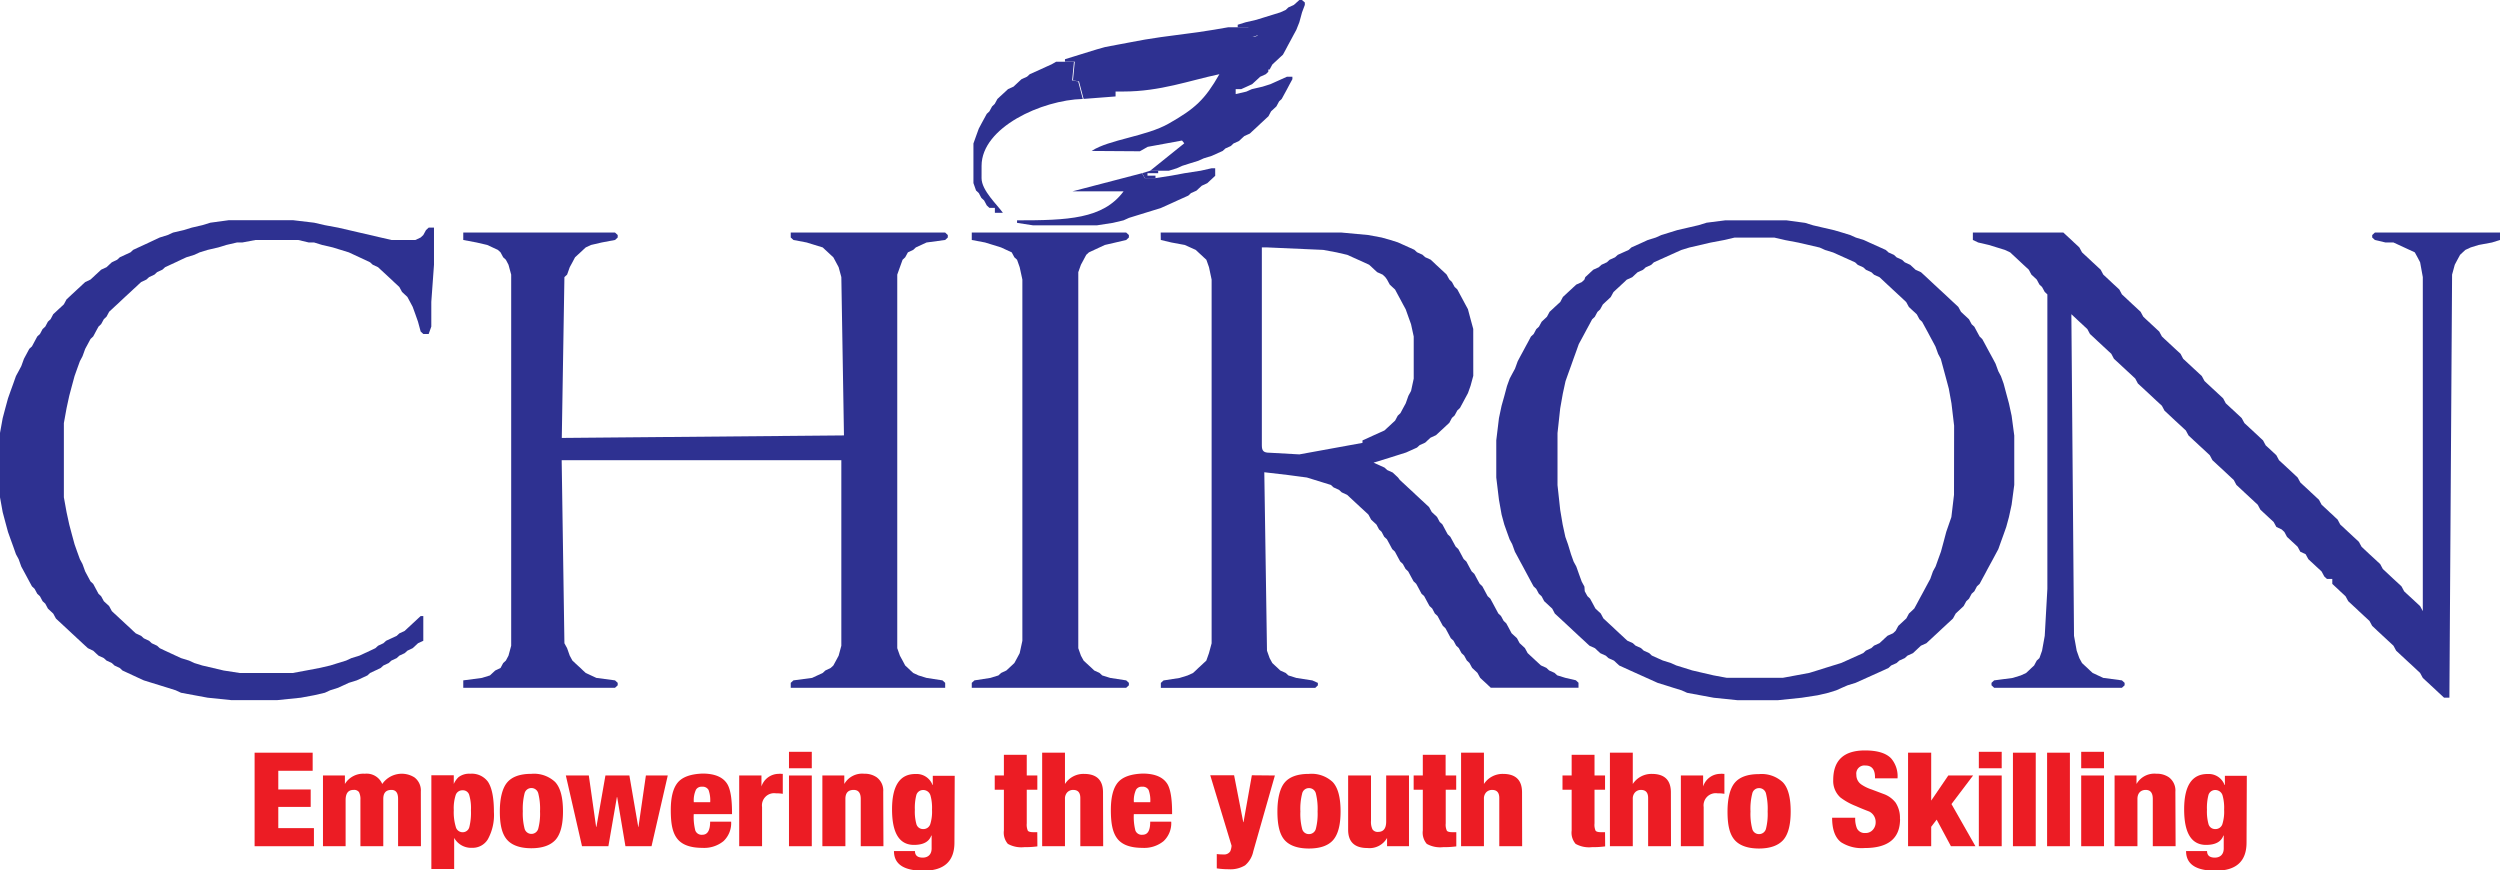 <?xml version="1.0" encoding="UTF-8"?> <svg xmlns="http://www.w3.org/2000/svg" viewBox="0 0 456 158.75"><defs><style>.cls-1{fill:#2e3191;fill-rule:evenodd;}.cls-2{fill:#ec1c24;}</style></defs><title>Chiron</title><g id="Layer_2" data-name="Layer 2"><g id="Chiron"><path class="cls-1" d="M236.5.45,236,.9l-1,.45-.48.46-1,.45-1.45.45-1.46.45-1.45.45-1.95.45-1.45.45V5h1.94c.17,2,.35,2,1.67,1.43l1.73,6.25h.48l.49-.91.48-.45.49-.45.48-.45.49-.45.49-.9.48-.91.49-.9.48-.9.49-.9L237,4.06l.49-1.8L238,.9V.45L237.47,0H237Z"></path><path class="cls-1" d="M221.44,5.42l-2.91.45-3.4.45-3.4.45-2.91.45-2.43.45L204,8.12l-2.43.46L200.08,9l-1.46.45-1.46.45-1.45.45-1.46.45v.45l1.79,0-.33,3.41,1.1.18.84,3.2,5.83-.45v-.9h1.45c6.69,0,12-2,17.49-3.16-2.66,4.67-4.48,6.3-9.23,9-4.12,2.36-10.88,2.9-14.08,5l8.8.06,1.43-.81,6.26-1.15.41.51-6.22,5h3.4l1.46-.45,1-.45,1.45-.46,1.46-.45,1-.45,1.46-.45,1-.45,1-.45.49-.45,1-.45.48-.46,1-.45.48-.45.49-.45,1-.45.48-.45.49-.45.49-.45.48-.46.49-.45.48-.45.49-.45.48-.9.49-.45.48-.45.49-.91.48-.45.49-.9.49-.9.48-.91.49-.9V14h-1l-1,.45-1,.45-1,.45-1.45.46-1.95.45-1,.45-1.94.45v-.9h1l1-.45,1-.46.49-.45.49-.45.48-.45,1-.45.49-.45v-.45l-1.73-6.25c-1.32.61-1.5.56-1.67-1.43h-3.89Z"></path><polygon class="cls-1" points="210.76 32.49 210.76 32.04 209.3 32.04 209.3 31.59 211.25 31.59 211.25 31.14 209.79 31.14 208.33 31.59 208.82 32.49 210.76 32.49"></polygon><path class="cls-1" d="M191.82,11.73l-1,.45-1,.46-1,.45-1,.45-.49.45-1,.45-.49.45-.48.45-.49.46-1,.45-.48.45-.49.45-.49.45-.48.45-.49.9-.48.46-.49.9-.48.45-.49.9-.49.9-.48.91-.49,1.35-.48,1.35v7.22l.48,1.36.49.45.48.9.49.45.49.91.48.45h1v.9h1.46c-1-1.44-3.89-4.07-3.89-6.32V30.24c0-7,11-12,18.46-12.19l-.84-3.2-1.1-.18.33-3.41-1.79,0h-1.46Z"></path><path class="cls-1" d="M219,31.14l-2.92.45-2.43.45-2.91.45h-1.94l-.49-.9L195.62,34.9l9.32,0c-3.75,5.07-10.23,5.29-19.43,5.29v.46l2.91.45h11.66l2.91-.45,1.94-.46,1-.45,1.45-.45,1.46-.45,1.46-.45,1.45-.45,1-.45,1-.45,1-.46,1-.45,1-.45.48-.45,1-.45.48-.45.49-.45,1-.46.48-.45.49-.45.48-.45V30.69H221Z"></path><polygon class="cls-1" points="359.85 43.77 360.82 44.23 362.76 44.68 364.22 45.13 365.68 45.58 366.65 46.03 367.13 46.48 367.62 46.93 368.1 47.38 368.59 47.84 369.07 48.29 369.56 48.74 370.05 49.19 370.53 50.09 371.02 50.54 371.5 50.99 371.99 51.9 372.47 52.35 372.96 53.25 373.44 53.7 373.44 107.4 372.96 115.98 372.47 118.69 371.99 120.04 371.5 120.49 371.02 121.39 370.53 121.84 370.05 122.3 369.56 122.75 368.59 123.2 367.13 123.65 363.73 124.1 363.25 124.55 363.25 125 363.73 125.45 387.04 125.45 387.53 125 387.53 124.55 387.04 124.1 383.64 123.65 382.67 123.2 381.7 122.75 381.21 122.3 380.73 121.84 380.24 121.39 379.76 120.94 379.27 120.04 378.79 118.69 378.3 115.98 377.82 57.76 377.82 57.31 378.3 57.76 378.79 58.22 379.27 58.67 379.76 59.12 380.24 59.57 380.73 60.02 381.21 60.92 381.7 61.37 382.19 61.83 382.67 62.28 383.16 62.73 383.64 63.18 384.13 63.63 384.61 64.08 385.1 64.53 385.58 65.44 386.07 65.89 386.56 66.34 387.04 66.79 387.53 67.24 388.01 67.69 388.5 68.14 388.98 68.59 389.47 69.05 389.95 69.95 390.44 70.4 390.93 70.85 391.41 71.3 391.9 71.75 392.38 72.2 392.87 72.66 393.35 73.11 393.84 73.56 394.33 74.01 394.81 74.91 395.3 75.36 395.78 75.81 396.27 76.27 396.75 76.72 397.24 77.17 397.73 77.62 398.21 78.07 398.7 78.52 399.18 79.42 399.67 79.88 400.15 80.33 400.64 80.78 401.12 81.23 401.61 81.68 402.1 82.13 402.58 82.58 403.07 83.04 403.55 83.94 404.04 84.39 404.52 84.84 405.01 85.29 405.5 85.74 405.98 86.19 406.47 86.65 406.95 87.1 407.44 87.55 407.92 88.45 408.41 88.9 408.89 89.35 409.38 89.81 409.87 90.26 410.35 90.71 410.84 91.16 411.32 91.61 411.81 92.06 412.29 92.96 412.78 93.42 413.26 93.86 413.75 94.32 414.24 94.77 414.72 95.22 415.21 96.12 416.18 96.57 416.67 97.03 417.15 97.93 417.64 98.38 418.12 98.83 418.61 99.28 419.09 99.73 419.58 100.64 420.55 101.09 421.04 101.99 421.52 102.44 422.01 102.89 422.49 103.34 422.98 103.79 423.46 104.24 423.95 105.15 424.44 105.6 425.41 105.6 425.41 106.5 425.89 106.95 426.38 107.4 426.86 107.86 427.35 108.31 427.83 108.76 428.32 109.66 428.81 110.11 429.29 110.56 429.78 111.01 430.26 111.47 430.75 111.92 431.23 112.37 431.72 112.82 432.2 113.27 432.69 114.17 433.18 114.62 433.66 115.08 434.15 115.53 434.63 115.98 435.12 116.43 435.6 116.88 436.09 117.33 436.57 117.78 437.06 118.69 437.55 119.14 438.03 119.59 438.52 120.04 439 120.49 439.49 120.94 439.98 121.39 440.46 121.84 440.95 122.3 441.43 122.75 441.92 123.65 442.4 124.1 442.89 124.55 443.37 125 443.86 125.45 444.35 125.91 444.83 126.36 445.32 126.81 445.8 127.26 446.77 127.26 447.26 50.09 447.75 48.29 448.23 47.38 448.72 46.48 449.2 46.03 449.69 45.58 450.66 45.13 452.12 44.68 454.54 44.23 456 43.77 456 42.42 433.18 42.42 432.69 42.87 432.69 43.32 433.18 43.77 435.12 44.23 436.09 44.23 436.57 44.23 437.55 44.68 438.52 45.13 439.49 45.58 440.46 46.03 440.95 46.93 441.43 47.84 441.92 50.54 441.92 111.47 441.43 110.56 440.95 110.11 440.46 109.66 439.98 109.21 439.49 108.76 439 108.31 438.52 107.86 438.03 106.95 437.55 106.5 437.06 106.05 436.57 105.6 436.09 105.15 435.6 104.69 435.12 104.24 434.63 103.79 434.15 102.89 433.66 102.44 433.18 101.99 432.69 101.54 432.2 101.09 431.72 100.64 431.23 100.18 430.75 99.73 430.26 98.83 429.78 98.38 429.29 97.93 428.81 97.48 428.32 97.03 427.83 96.57 427.35 96.12 426.86 95.67 426.38 94.77 425.89 94.32 425.41 93.86 424.92 93.42 424.44 92.96 423.95 92.51 423.46 92.06 422.98 91.16 422.49 90.71 422.01 90.26 421.52 89.81 421.04 89.35 420.55 88.9 420.06 88.45 419.58 88 419.09 87.1 418.61 86.65 418.12 86.19 417.64 85.74 417.15 85.29 416.67 84.84 416.18 84.39 415.69 83.94 415.21 83.04 414.72 82.58 414.24 82.13 413.75 81.68 413.26 81.23 412.78 80.33 412.29 79.88 411.81 79.42 411.32 78.97 410.84 78.52 410.35 78.07 409.87 77.62 409.38 77.17 408.89 76.27 408.41 75.81 407.92 75.36 407.44 74.91 406.95 74.46 406.47 74.01 405.98 73.56 405.5 72.66 405.01 72.2 404.52 71.75 404.04 71.3 403.55 70.85 403.07 70.4 402.58 69.95 402.1 69.5 401.61 68.59 401.12 68.14 400.64 67.69 400.15 67.24 399.67 66.79 399.18 66.34 398.7 65.89 398.21 65.44 397.73 64.53 397.24 64.08 396.75 63.63 396.27 63.18 395.78 62.73 395.3 62.28 394.81 61.83 394.33 61.37 393.84 60.47 393.35 60.02 392.87 59.57 392.38 59.12 391.9 58.67 391.41 58.22 390.93 57.76 390.44 56.86 389.95 56.41 389.47 55.96 388.98 55.51 388.5 55.06 388.01 54.6 387.53 54.15 387.04 53.7 386.56 52.8 386.07 52.35 385.58 51.9 385.1 51.45 384.61 50.99 384.13 50.54 383.64 50.09 383.16 49.19 382.67 48.74 382.19 48.29 381.7 47.84 381.21 47.38 380.73 46.93 380.24 46.48 379.76 46.03 379.27 45.13 378.79 44.68 378.3 44.23 377.82 43.77 377.33 43.32 376.84 42.87 376.36 42.42 359.85 42.42 359.85 43.77"></polygon><polygon class="cls-1" points="177.25 43.77 179.68 44.23 181.14 44.68 182.59 45.13 183.56 45.58 184.54 46.03 185.02 46.93 185.51 47.38 185.99 48.74 186.48 50.99 186.48 116.88 185.99 119.14 185.51 120.04 185.02 120.94 184.54 121.39 184.05 121.84 183.56 122.3 182.59 122.75 182.11 123.2 180.65 123.65 177.74 124.1 177.25 124.55 177.25 125.45 205.42 125.45 205.91 125 205.91 124.55 205.42 124.1 202.5 123.65 201.05 123.2 200.56 122.75 199.59 122.3 199.11 121.84 198.62 121.39 198.13 120.94 197.65 120.49 197.16 119.59 196.68 118.23 196.68 49.64 197.16 48.29 197.65 47.38 198.13 46.48 198.62 46.03 199.59 45.58 200.56 45.13 201.53 44.68 203.48 44.23 205.42 43.77 205.91 43.32 205.91 42.87 205.42 42.42 177.25 42.42 177.25 43.77"></polygon><path class="cls-1" d="M311.29,40.62l-1.46.45-1.94.45-1.95.45-1.45.45-1.46.45-1,.45-1.46.45-1,.46-1,.45-1,.45-.49.45-1,.45-1,.45-.49.45-1,.45-.48.45-1,.46-.49.45-1,.45-.49.45-.48.45-.49.45L289,51l-.49.46-1,.45-.49.45-.48.45-.49.45-.48.45-.49.45-.48.91-.49.45-.49.45-.48.45-.49.45-.48.9-.49.46-.48.45-.49.9-.49.45-.48.9-.49.45-.48.91-.49.9-.48.9-.49.9-.48.91-.49,1.35-.49.9-.48.91-.49,1.35-.48,1.8L273.89,74l-.48,2.26-.49,4.06V87.1l.49,4.06.48,2.7.49,1.81.48,1.35.49,1.36.48.9.49,1.36.49.9.48.9.49.9.48.9.49.91.48.9.49.9.48.45.49.91.49.45.48.9.49.45.48.45.49.45.48.91.49.45.49.45.48.45.49.45.48.45.49.45.48.46.49.45.48.45.49.45.49.45.48.45.49.45,1,.45.48.46.49.45,1,.45.49.45,1,.45.48.45.49.45,1,.45,1,.46,1,.45,1,.45,1,.45,1,.45,1,.45,1.46.45,1.45.46,1.46.45,1,.45,2.43.45,2.43.45,4.37.45h7.28l4.37-.45,2.92-.45,1.94-.45,1.45-.45,1-.45L337,125l1.46-.45,1-.45,1-.45,1-.45,1-.45,1-.45,1-.46.48-.45,1-.45.49-.45,1-.45.49-.45,1-.45.48-.45.49-.46.48-.45,1-.45.48-.45.49-.45.48-.45.49-.45.48-.45.49-.46.49-.45.48-.45.49-.45.48-.45.49-.9.48-.45.49-.46.48-.45.49-.9.49-.45.48-.9.49-.45.48-.91.49-.45.48-.9.49-.9.48-.91.49-.9.49-.9.48-.9.49-.91.48-1.35.49-1.35.48-1.36.49-1.8.49-2.26.48-3.61v-9l-.48-3.6-.49-2.26-.49-1.81-.48-1.8-.49-1.36-.48-.9-.49-1.35-.48-.91-.49-.9-.49-.9-.48-.9-.49-.9-.48-.46-.49-.9-.48-.9-.49-.45-.48-.9-.49-.46-.49-.45-.48-.45-.49-.9-.48-.45-.49-.45-.48-.45-.49-.46-.48-.45-.49-.45-.49-.45-.48-.45-.49-.45-.48-.45-.49-.46-.48-.45-.49-.45-.49-.45-1-.45-.48-.45-.49-.45-1-.46-.48-.45-1-.45-.48-.45-1-.45-.49-.45-1-.45-1-.45-1-.45-1-.46-1.46-.45-1-.45-1.46-.45L334.59,42l-1.94-.45-1.94-.45-1.46-.45-3.4-.46H314.68ZM284.09,79l.49-4.51.48-2.71.49-2.25.48-1.36.49-1.35.48-1.36.49-1.35.48-1.35.49-.9.49-.91.48-.9.49-.9.48-.9.49-.46.48-.9.49-.45.49-.9.48-.45.49-.45.48-.46.49-.9.48-.45.49-.45.48-.45.49-.45.48-.46,1-.45.48-.45.49-.45,1-.45.49-.45,1-.45.48-.46,1-.45,1-.45,1-.45,1-.45,1-.45,1.46-.45,1.94-.45,1.94-.45,2.43-.46,1.94-.45h7.29l1.94.45,2.43.46,1.94.45,1.94.45,1,.45,1.46.45,1,.45,1,.45,1,.45,1,.45.49.46,1,.45.49.45,1,.45.48.45,1,.45.48.45.49.46.48.45.49.45.48.45.49.45.48.45.49.45.49.46.48.45.49.9.48.45.49.45.48.45.49.91.48.45.49.9.49.9.48.9.49.91.48.9.49,1.35.48.9.49,1.81.49,1.81.48,1.8.49,2.71.48,4.06V90.26l-.48,4.06L355,97l-.48,1.81-.49,1.81-.49,1.35-.48,1.35-.49.9-.48,1.36-.49.9-.48.9-.49.91-.49.9-.48.9-.49.9-.48.46-.49.45-.48.9-.49.45-.48.45-.49.45-.49.91-.48.45-1,.45-.49.45-.48.45-.49.45-1,.45-.49.45-1,.46-.48.45-1,.45-1,.45-1,.45-1,.45-1.46.45-1.45.45-1.46.46-1.46.45-2.42.45-2.43.45h-10.2l-2.43-.45-1.94-.45-1.94-.45-1.46-.46-1.46-.45-1-.45-1.45-.45-1-.45-1-.45-.48-.45-1-.45-.49-.46-1-.45-.49-.45-1-.45-.49-.45-.48-.45-.49-.45-.48-.45-.49-.46-.48-.45-.49-.45-.48-.45-.49-.45-.48-.9-.49-.45-.49-.46-.48-.9-.49-.9-.48-.45-.49-.9L289,107l-.49-.9L288,104.7l-.48-1.36-.49-.9-.48-1.35L286,99.28l-.48-1.35-.49-2.26L284.58,93l-.49-4.51Z"></path><path class="cls-1" d="M211.73,43.77l1.94.46,2.43.45,1,.45,1,.45.48.45.49.45.48.45.49.45.48,1.36L221,51v66.34l-.49,1.81-.48,1.35-.49.45-.48.45-.49.45-.48.46-.49.45-1,.45-1.46.45-2.91.45-.49.45v.91H239.9l.48-.46v-.45l-1-.45-2.91-.45L235,123.2l-.48-.45-1-.45-.48-.46-.49-.45-.48-.45-.49-.9-.48-1.35-.49-32.55,4.37.51,3.4.45,1.46.45,1.45.45,1.46.45.49.45,1,.45.48.45,1,.46.48.45.49.45.48.45.49.45.48.45.49.45.49.45.48.45.49.91.48.45.49.45.48.9L252,97l.48.91.49.45.49.9.48.9.49.46.48.9.49.9.48.45.49.9.48.45.49.91.49.9.48.45.49.9.48.91.49.45.48.9.49.9.49.45.48.91.49.45.48.9.49.9.48.45.49.91.48.9.49.45.49.9.48.45.49.91.48.45.49.9.48.45.49.9.49.46.48.45.49.9.48.45.49.45.48.45.49.46h16v-.91l-.48-.45-1.94-.45-1.46-.45-.49-.45-1-.45-.48-.46-1-.45-.49-.45-.49-.45-.48-.45-.49-.45-.48-.45-.49-.91-.48-.45-.49-.45-.48-.9-.49-.45-.49-.45-.48-.91-.49-.9-.48-.45-.49-.9-.48-.45-.49-.91-.48-.9-.49-.9-.49-.45-.48-.9-.49-.91-.48-.45-.49-.9-.48-.9-.49-.46-.49-.9-.48-.9-.49-.45-.48-.9-.49-.91-.48-.45-.49-.9-.49-.9-.48-.45-.49-.91-.48-.9-.49-.45-.48-.9-.49-.46-.48-.45-.49-.9-.49-.45-.48-.45-.49-.45-.48-.45-.49-.45-.48-.46-.49-.45-.49-.45-.48-.45-.49-.45-.48-.45L255,87.1l-.48-.45-.49-.46-1-.45-.49-.45-1-.45-1-.45,1.46-.45,1.46-.45L255,83l1.46-.46,1-.45,1-.45.49-.45,1-.45.48-.45.49-.45,1-.46.49-.45.48-.45.49-.45.48-.45.49-.45.48-.9.49-.45.49-.91.48-.45.49-.9.48-.9.49-.91.48-1.35.49-1.81V60l-.49-1.8-.48-1.81-.49-.9-.48-.9-.49-.91-.48-.9-.49-.45-.49-.9-.48-.46-.49-.9-.48-.45-.49-.45-.48-.45-.49-.45-.48-.46-.49-.45-1-.45-.49-.45-1-.45-.48-.45-1-.45-1-.45-1-.45-1.45-.46L252,43.32l-2.43-.45-4.86-.45h-33ZM257.38,71.3l-.49.9-.48,1.36-.49.9-.48.9-.49.46-.48.9-.49.45-.48.45-.49.45-.49.45-1,.45-1,.45-1,.46-1,.45v.45L237,82.88l-5.39-.3c-1.12,0-1.45-.31-1.45-1.35V45.13h1l10.19.45,2.43.45,1.95.45,1,.45,1,.45,1,.45,1,.46.49.45.48.45.49.45,1,.45.48.45L253,51l.49.91.48.45.49.45.48.9.49.91.48.9.49.9.48,1.35.49,1.36.49,2.25v7.68Z"></path><polygon class="cls-1" points="84.5 43.77 86.93 44.23 88.87 44.68 89.84 45.13 90.81 45.58 91.3 46.03 91.78 46.93 92.27 47.38 92.75 48.29 93.24 50.09 93.24 117.78 92.75 119.59 92.27 120.49 91.78 120.94 91.3 121.84 90.33 122.3 89.84 122.75 89.36 123.2 87.9 123.65 84.5 124.1 84.5 125.45 112.18 125.45 112.67 125 112.67 124.55 112.18 124.1 108.78 123.65 107.81 123.2 106.84 122.75 106.35 122.3 105.87 121.84 105.38 121.39 104.89 120.94 104.41 120.49 103.92 119.59 103.44 118.23 102.95 117.33 102.45 83.94 153.46 83.94 153.46 117.78 152.97 119.59 152.49 120.49 152 121.39 151.51 121.84 150.54 122.3 150.06 122.75 149.09 123.2 148.12 123.65 144.72 124.1 144.23 124.55 144.23 125.45 172.4 125.45 172.4 124.55 171.91 124.1 169 123.65 167.54 123.2 166.57 122.75 166.08 122.3 165.6 121.84 165.11 121.39 164.63 120.49 164.14 119.59 163.66 118.23 163.66 50.09 164.14 48.74 164.63 47.38 165.11 46.93 165.6 46.03 166.57 45.58 167.05 45.13 168.03 44.68 169 44.23 172.4 43.77 172.88 43.32 172.88 42.87 172.4 42.42 144.23 42.42 144.23 43.32 144.72 43.77 147.14 44.23 148.6 44.68 150.06 45.13 150.54 45.58 151.03 46.03 151.51 46.48 152 46.93 152.49 47.84 152.97 48.74 153.46 50.54 153.94 79.42 102.47 79.88 102.95 50.54 103.44 50.09 103.92 48.74 104.41 47.84 104.89 46.93 105.38 46.48 105.87 46.03 106.35 45.58 106.84 45.13 107.81 44.68 109.75 44.23 112.18 43.77 112.67 43.32 112.67 42.87 112.18 42.42 84.5 42.42 84.5 43.77"></polygon><polygon class="cls-1" points="38.37 40.62 36.91 41.07 34.97 41.52 33.51 41.97 31.57 42.42 30.59 42.87 29.14 43.32 28.17 43.77 27.2 44.23 26.23 44.68 25.25 45.13 24.28 45.58 23.8 46.03 22.82 46.48 21.85 46.93 21.37 47.38 20.4 47.84 19.91 48.29 19.43 48.74 18.45 49.19 17.97 49.64 17.48 50.09 17 50.54 16.51 50.99 15.54 51.45 15.05 51.9 14.57 52.35 14.08 52.8 13.6 53.25 13.11 53.7 12.63 54.15 12.14 54.6 11.65 55.51 11.17 55.96 10.68 56.41 10.2 56.86 9.71 57.31 9.23 58.22 8.74 58.67 8.26 59.57 7.77 60.02 7.29 60.92 6.8 61.37 6.31 62.28 5.83 63.18 5.34 63.63 4.86 64.53 4.37 65.44 3.88 66.79 3.4 67.69 2.91 68.59 2.43 69.95 1.94 71.3 1.46 72.66 0.97 74.46 0.49 76.27 0 78.97 0 90.71 0.49 93.42 0.97 95.22 1.46 97.03 1.94 98.38 2.43 99.73 2.91 101.09 3.4 101.99 3.88 103.34 4.37 104.24 4.86 105.15 5.34 106.05 5.83 106.95 6.31 107.4 6.8 108.31 7.29 108.76 7.77 109.66 8.26 110.11 8.74 111.01 9.23 111.47 9.71 111.92 10.2 112.82 10.68 113.27 11.17 113.72 11.65 114.17 12.14 114.62 12.63 115.08 13.11 115.53 13.6 115.98 14.08 116.43 14.57 116.88 15.05 117.33 15.54 117.78 16.03 118.23 17 118.69 17.48 119.14 17.97 119.59 18.94 120.04 19.43 120.49 20.4 120.94 20.88 121.39 21.85 121.84 22.34 122.3 23.31 122.75 24.28 123.2 25.25 123.65 26.23 124.1 27.68 124.55 29.14 125 30.59 125.45 32.05 125.91 33.02 126.36 35.45 126.81 37.88 127.26 42.25 127.71 50.51 127.71 54.88 127.26 57.3 126.81 59.25 126.36 60.22 125.91 61.67 125.45 62.65 125 63.62 124.55 65.07 124.1 66.05 123.65 67.02 123.2 67.5 122.75 68.47 122.3 69.44 121.84 69.93 121.39 70.9 120.94 71.39 120.49 72.36 120.04 72.84 119.59 73.81 119.14 74.3 118.69 75.27 118.23 75.76 117.78 76.24 117.33 77.21 116.88 77.21 112.37 76.73 112.37 76.24 112.82 75.76 113.27 75.27 113.72 74.79 114.17 74.3 114.62 73.81 115.08 72.84 115.53 72.36 115.98 71.39 116.43 70.42 116.88 69.93 117.33 68.96 117.78 68.47 118.23 67.5 118.69 66.53 119.14 65.56 119.59 64.1 120.04 63.13 120.49 61.67 120.94 60.22 121.39 58.27 121.84 55.85 122.3 53.42 122.75 43.71 122.75 40.79 122.3 38.85 121.84 36.91 121.39 35.45 120.94 34.48 120.49 33.02 120.04 32.05 119.59 31.08 119.14 30.11 118.69 29.14 118.23 28.65 117.78 27.68 117.33 27.2 116.88 26.23 116.43 25.74 115.98 24.77 115.53 24.28 115.08 23.8 114.62 23.31 114.17 22.82 113.72 22.34 113.27 21.85 112.82 21.37 112.37 20.88 111.92 20.4 111.47 19.91 110.56 19.43 110.11 18.94 109.66 18.45 108.76 17.97 108.31 17.48 107.4 17 106.5 16.51 106.05 16.03 105.15 15.54 104.24 15.05 102.89 14.57 101.99 14.08 100.64 13.6 99.28 13.11 97.48 12.63 95.67 12.14 93.42 11.65 90.71 11.65 77.17 12.14 74.46 12.63 72.2 13.11 70.4 13.6 68.59 14.08 67.24 14.57 65.89 15.05 64.98 15.54 63.63 16.03 62.73 16.51 61.83 17 61.37 17.48 60.47 17.97 59.57 18.45 59.12 18.94 58.22 19.43 57.76 19.91 56.86 20.4 56.41 20.88 55.96 21.37 55.51 21.85 55.06 22.34 54.6 22.82 54.15 23.31 53.7 23.8 53.25 24.28 52.8 24.77 52.35 25.25 51.9 25.74 51.45 26.71 50.99 27.2 50.54 28.17 50.09 28.65 49.64 29.62 49.19 30.11 48.74 31.08 48.29 32.05 47.84 33.02 47.38 33.99 46.93 35.45 46.48 36.42 46.03 37.88 45.58 39.82 45.13 41.28 44.68 43.22 44.23 43.71 44.23 44.19 44.23 46.62 43.77 48.56 43.77 50.51 43.77 50.99 43.77 52.45 43.77 54.39 43.77 56.33 44.23 56.82 44.23 57.3 44.23 58.76 44.68 60.7 45.13 62.16 45.58 63.62 46.03 64.59 46.48 65.56 46.93 66.53 47.38 67.5 47.84 67.99 48.29 68.96 48.74 69.44 49.19 69.93 49.64 70.42 50.09 70.9 50.54 71.39 50.99 71.87 51.45 72.36 51.9 72.84 52.35 73.33 53.25 73.81 53.7 74.3 54.15 74.79 55.06 75.27 55.96 75.76 57.31 76.24 58.67 76.73 60.47 77.21 60.92 78.19 60.92 78.67 59.57 78.67 58.67 78.67 55.06 79.16 48.29 79.16 45.58 79.16 44.23 79.16 41.52 78.19 41.52 77.7 41.97 77.21 42.87 76.73 43.32 75.76 43.77 71.39 43.77 69.44 43.32 67.5 42.87 65.56 42.42 63.62 41.97 61.67 41.52 59.25 41.07 57.3 40.62 53.42 40.16 41.76 40.16 38.37 40.62"></polygon><polygon class="cls-2" points="57.26 154.35 46.44 154.35 46.44 137.29 57.03 137.29 57.03 140.59 50.76 140.59 50.76 144 56.67 144 56.67 147.18 50.76 147.18 50.76 151.05 57.26 151.05 57.26 154.35"></polygon><path class="cls-2" d="M76.78,154.35H72.61V145.7c0-1.08-.4-1.62-1.21-1.62-1,0-1.49.54-1.49,1.64v8.63H65.74v-8.44a2.87,2.87,0,0,0-.26-1.43,1.1,1.1,0,0,0-1-.4q-1.44,0-1.44,1.86v8.41H58.91v-12.9h4V143a3.91,3.91,0,0,1,3.63-1.87A3.08,3.08,0,0,1,69.72,143h0a4.33,4.33,0,0,1,5.88-1.2,3,3,0,0,1,1.16,2.61Z"></path><path class="cls-2" d="M85.9,147.8a8.38,8.38,0,0,0-.33-2.85,1.18,1.18,0,0,0-1.18-.8,1.28,1.28,0,0,0-1.26.83,7.83,7.83,0,0,0-.36,2.82,9.17,9.17,0,0,0,.36,3,1.28,1.28,0,0,0,1.26,1,1.24,1.24,0,0,0,1.23-1,10.85,10.85,0,0,0,.28-3m4.19.29a9.19,9.19,0,0,1-1.11,5,3.23,3.23,0,0,1-2.86,1.55,3.54,3.54,0,0,1-3.28-1.81v5.68H78.68v-17.1h4.09V143a3.83,3.83,0,0,1,.87-1.25,3.19,3.19,0,0,1,2.12-.62A3.66,3.66,0,0,1,89,142.59Q90.09,144.23,90.09,148.09Z"></path><path class="cls-2" d="M98.5,148a11.3,11.3,0,0,0-.31-3.25,1.29,1.29,0,0,0-2.52,0,11.59,11.59,0,0,0-.31,3.21,11.17,11.17,0,0,0,.31,3.13,1.29,1.29,0,0,0,2.52,0,10.46,10.46,0,0,0,.31-3.1m4.19,0q0,3.65-1.36,5.19c-.91,1-2.38,1.54-4.42,1.54s-3.61-.55-4.5-1.64-1.24-2.74-1.24-5.09.45-4.21,1.33-5.26,2.35-1.58,4.41-1.58a5.62,5.62,0,0,1,4.34,1.48Q102.69,144.16,102.69,148Z"></path><polygon class="cls-2" points="121.8 141.45 118.84 154.35 114.08 154.35 112.57 145.39 112.52 145.39 110.97 154.35 106.16 154.35 103.21 141.45 107.4 141.45 108.73 150.81 108.79 150.81 110.43 141.45 114.8 141.45 116.42 150.86 116.45 150.86 117.81 141.45 121.8 141.45"></polygon><path class="cls-2" d="M129.54,146.32a5.53,5.53,0,0,0-.3-2.23,1.21,1.21,0,0,0-1.18-.59,1.17,1.17,0,0,0-1.12.55,4.64,4.64,0,0,0-.39,2.27Zm4,2.18h-7a9.83,9.83,0,0,0,.29,3,1.23,1.23,0,0,0,1.28.76c.94,0,1.42-.79,1.42-2.39h3.83a4.51,4.51,0,0,1-1.39,3.55,5.58,5.58,0,0,1-3.83,1.23c-2.2,0-3.73-.55-4.61-1.67s-1.18-2.76-1.18-5.23q0-3.47,1.26-5t4.53-1.65c2.29,0,3.82.68,4.57,2Q133.55,144.6,133.52,148.5Z"></path><path class="cls-2" d="M142.78,144.79a7.58,7.58,0,0,0-1.26-.09,2.22,2.22,0,0,0-2.52,2.5v7.15h-4.17v-12.9h4.06v2a3.33,3.33,0,0,1,3.14-2.3,2,2,0,0,1,.5,0l.25,0Z"></path><path class="cls-2" d="M148.07,154.35h-4.16v-12.9h4.16Zm0-14.22h-4.16v-3h4.16Z"></path><path class="cls-2" d="M161.14,154.35H157v-8.63c0-1.1-.43-1.64-1.29-1.64-1,0-1.51.54-1.51,1.64v8.63H150v-12.9h4V143a3.75,3.75,0,0,1,3.64-1.87,3.83,3.83,0,0,1,2.27.65,3,3,0,0,1,1.19,2.63Z"></path><path class="cls-2" d="M170,147.66a8.29,8.29,0,0,0-.28-2.56,1.37,1.37,0,0,0-1.34-1,1.27,1.27,0,0,0-1.26,1,9.24,9.24,0,0,0-.25,2.58,8.59,8.59,0,0,0,.28,2.63,1.23,1.23,0,0,0,1.21.91,1.31,1.31,0,0,0,1.31-.86,7.67,7.67,0,0,0,.33-2.68m4.09,6c0,3.42-1.88,5.14-5.65,5.14q-5.38,0-5.38-3.59h3.83c0,.8.47,1.2,1.42,1.2s1.62-.56,1.62-1.68v-2.31c0-.05-.06-.05-.08,0-.41,1.11-1.46,1.67-3.14,1.67q-4,0-4-6.48t4.29-6.45a3.09,3.09,0,0,1,3.09,2s0,0,.05,0v-1.67h4Z"></path><path class="cls-2" d="M189.22,154.38a16.44,16.44,0,0,1-2.39.14,5.06,5.06,0,0,1-3-.6,3.13,3.13,0,0,1-.72-2.44v-7.43h-1.67v-2.6h1.67v-3.78h4.17v3.78h1.93v2.6h-1.93v6.14a2.74,2.74,0,0,0,.2,1.34c.14.17.48.26,1,.26h.72Z"></path><path class="cls-2" d="M201.22,154.35h-4.17v-8.79c0-1-.43-1.48-1.31-1.48a1.46,1.46,0,0,0-1.05.42,1.66,1.66,0,0,0-.44,1.22v8.63h-4.16V137.29h4.16V143h0a4,4,0,0,1,3.47-1.84c2.31,0,3.47,1.13,3.47,3.37Z"></path><path class="cls-2" d="M209.81,146.32a5.53,5.53,0,0,0-.3-2.23,1.2,1.2,0,0,0-1.18-.59,1.17,1.17,0,0,0-1.12.55,4.64,4.64,0,0,0-.39,2.27Zm4,2.18h-7a9.83,9.83,0,0,0,.29,3,1.23,1.23,0,0,0,1.28.76c1,0,1.42-.79,1.42-2.39h3.83a4.47,4.47,0,0,1-1.39,3.55,5.58,5.58,0,0,1-3.83,1.23c-2.2,0-3.73-.55-4.6-1.67s-1.19-2.76-1.19-5.23q0-3.47,1.26-5t4.53-1.65c2.3,0,3.82.68,4.58,2C213.54,144.11,213.81,145.9,213.79,148.5Z"></path><path class="cls-2" d="M232.54,141.45l-3.94,13.83a4.54,4.54,0,0,1-1.5,2.56,5.16,5.16,0,0,1-3,.71,14.28,14.28,0,0,1-2.16-.16v-2.61a9.08,9.08,0,0,0,1.23.07,1.3,1.3,0,0,0,1.24-.59,3.34,3.34,0,0,0,.23-1l-3.89-12.85h4.35l1.67,8.55h.05l1.52-8.55Z"></path><path class="cls-2" d="M240.33,148a11.68,11.68,0,0,0-.31-3.25,1.28,1.28,0,0,0-1.29-1,1.26,1.26,0,0,0-1.23,1.05,11.21,11.21,0,0,0-.31,3.21,10.79,10.79,0,0,0,.31,3.13,1.25,1.25,0,0,0,1.23,1,1.28,1.28,0,0,0,1.29-1,10.82,10.82,0,0,0,.31-3.1m4.19,0c0,2.43-.46,4.16-1.36,5.19s-2.39,1.54-4.43,1.54-3.61-.55-4.5-1.64S233,150.3,233,148s.44-4.21,1.32-5.26,2.36-1.58,4.41-1.58a5.63,5.63,0,0,1,4.35,1.48Q244.52,144.16,244.52,148Z"></path><path class="cls-2" d="M257,154.35h-4v-1.51a3.66,3.66,0,0,1-3.58,1.84c-2.34,0-3.52-1.11-3.52-3.34v-9.89h4.17v8.29a3.08,3.08,0,0,0,.28,1.55,1.12,1.12,0,0,0,1,.45c1,0,1.49-.63,1.49-1.91v-8.38H257Z"></path><path class="cls-2" d="M265.63,154.38a16.34,16.34,0,0,1-2.39.14,5,5,0,0,1-3-.6,3.13,3.13,0,0,1-.72-2.44v-7.43h-1.67v-2.6h1.67v-3.78h4.16v3.78h1.93v2.6H263.7v6.14a2.59,2.59,0,0,0,.21,1.34c.14.17.47.26,1,.26h.72Z"></path><path class="cls-2" d="M277.64,154.35h-4.17v-8.79c0-1-.44-1.48-1.31-1.48a1.5,1.5,0,0,0-1.06.42,1.65,1.65,0,0,0-.43,1.22v8.63H266.5V137.29h4.17V143h0a4.05,4.05,0,0,1,3.47-1.84c2.32,0,3.48,1.13,3.48,3.37Z"></path><path class="cls-2" d="M292.78,154.38a16.34,16.34,0,0,1-2.39.14,5,5,0,0,1-3-.6,3.13,3.13,0,0,1-.72-2.44v-7.43H285v-2.6h1.67v-3.78h4.17v3.78h1.92v2.6h-1.92v6.14a2.63,2.63,0,0,0,.2,1.34c.14.17.47.26,1,.26h.72Z"></path><path class="cls-2" d="M304.79,154.35h-4.17v-8.79c0-1-.44-1.48-1.31-1.48a1.46,1.46,0,0,0-1.05.42,1.66,1.66,0,0,0-.44,1.22v8.63h-4.17V137.29h4.17V143h0a4.06,4.06,0,0,1,3.48-1.84c2.31,0,3.47,1.13,3.47,3.37Z"></path><path class="cls-2" d="M314.53,144.79a7.42,7.42,0,0,0-1.26-.09,2.22,2.22,0,0,0-2.52,2.5v7.15h-4.16v-12.9h4.06v2a3.31,3.31,0,0,1,3.13-2.3,2.06,2.06,0,0,1,.51,0l.24,0Z"></path><path class="cls-2" d="M322.42,148a11.79,11.79,0,0,0-.3-3.25,1.29,1.29,0,0,0-1.29-1,1.26,1.26,0,0,0-1.23,1.05,11.21,11.21,0,0,0-.31,3.21,10.79,10.79,0,0,0,.31,3.13,1.25,1.25,0,0,0,1.23,1,1.29,1.29,0,0,0,1.29-1,10.92,10.92,0,0,0,.3-3.1m4.2,0q0,3.65-1.37,5.19c-.91,1-2.38,1.54-4.42,1.54s-3.61-.55-4.5-1.64-1.23-2.74-1.23-5.09.44-4.21,1.32-5.26,2.35-1.58,4.41-1.58a5.64,5.64,0,0,1,4.35,1.48Q326.62,144.16,326.62,148Z"></path><path class="cls-2" d="M346.57,149.4q0,5.28-6.45,5.28a7,7,0,0,1-4.3-1.05c-1.1-.84-1.64-2.33-1.64-4.47h4.21a4.65,4.65,0,0,0,.31,1.92,1.55,1.55,0,0,0,1.54.86,1.72,1.72,0,0,0,1.44-.67,2,2,0,0,0,.44-1.25,2.13,2.13,0,0,0-1.18-2c-.82-.31-1.64-.64-2.44-1a11.65,11.65,0,0,1-2.81-1.56,4.06,4.06,0,0,1-1.31-3.18q0-5.4,5.79-5.4,3.39,0,4.78,1.46a5,5,0,0,1,1.16,3.63H342c.05-1.56-.53-2.34-1.75-2.34a1.48,1.48,0,0,0-1.65,1.7,2.09,2.09,0,0,0,.95,1.79,7.66,7.66,0,0,0,1.86.89l2.39.9a4.84,4.84,0,0,1,1.95,1.48,5,5,0,0,1,.8,2.94"></path><polygon class="cls-2" points="360.32 154.35 355.85 154.35 353.25 149.5 352.25 150.81 352.25 154.35 348.03 154.35 348.03 137.29 352.25 137.29 352.25 146.03 355.37 141.45 359.89 141.45 355.95 146.66 360.32 154.35"></polygon><path class="cls-2" d="M365.11,154.35h-4.17v-12.9h4.17Zm0-14.22h-4.17v-3h4.17Z"></path><rect class="cls-2" x="367.16" y="137.29" width="4.16" height="17.06"></rect><rect class="cls-2" x="373.39" y="137.29" width="4.16" height="17.06"></rect><path class="cls-2" d="M383.77,154.35h-4.16v-12.9h4.16Zm0-14.22h-4.16v-3h4.16Z"></path><path class="cls-2" d="M396.83,154.35h-4.16v-8.63c0-1.1-.43-1.64-1.29-1.64s-1.51.54-1.51,1.64v8.63H385.7v-12.9h4V143a3.75,3.75,0,0,1,3.64-1.87,3.83,3.83,0,0,1,2.27.65,3,3,0,0,1,1.18,2.63Z"></path><path class="cls-2" d="M405.68,147.66a8.29,8.29,0,0,0-.28-2.56,1.37,1.37,0,0,0-1.34-1,1.27,1.27,0,0,0-1.26,1,9.24,9.24,0,0,0-.25,2.58,8.59,8.59,0,0,0,.28,2.63,1.23,1.23,0,0,0,1.21.91,1.31,1.31,0,0,0,1.31-.86,7.67,7.67,0,0,0,.33-2.68m4.09,6c0,3.42-1.88,5.14-5.66,5.14q-5.37,0-5.37-3.59h3.83c0,.8.47,1.2,1.42,1.2s1.62-.56,1.62-1.68v-2.31c0-.05-.06-.05-.08,0-.41,1.11-1.46,1.67-3.14,1.67q-4,0-4-6.48t4.29-6.45a3.07,3.07,0,0,1,3.08,2s0,0,.06,0v-1.67h4Z"></path></g></g></svg> 